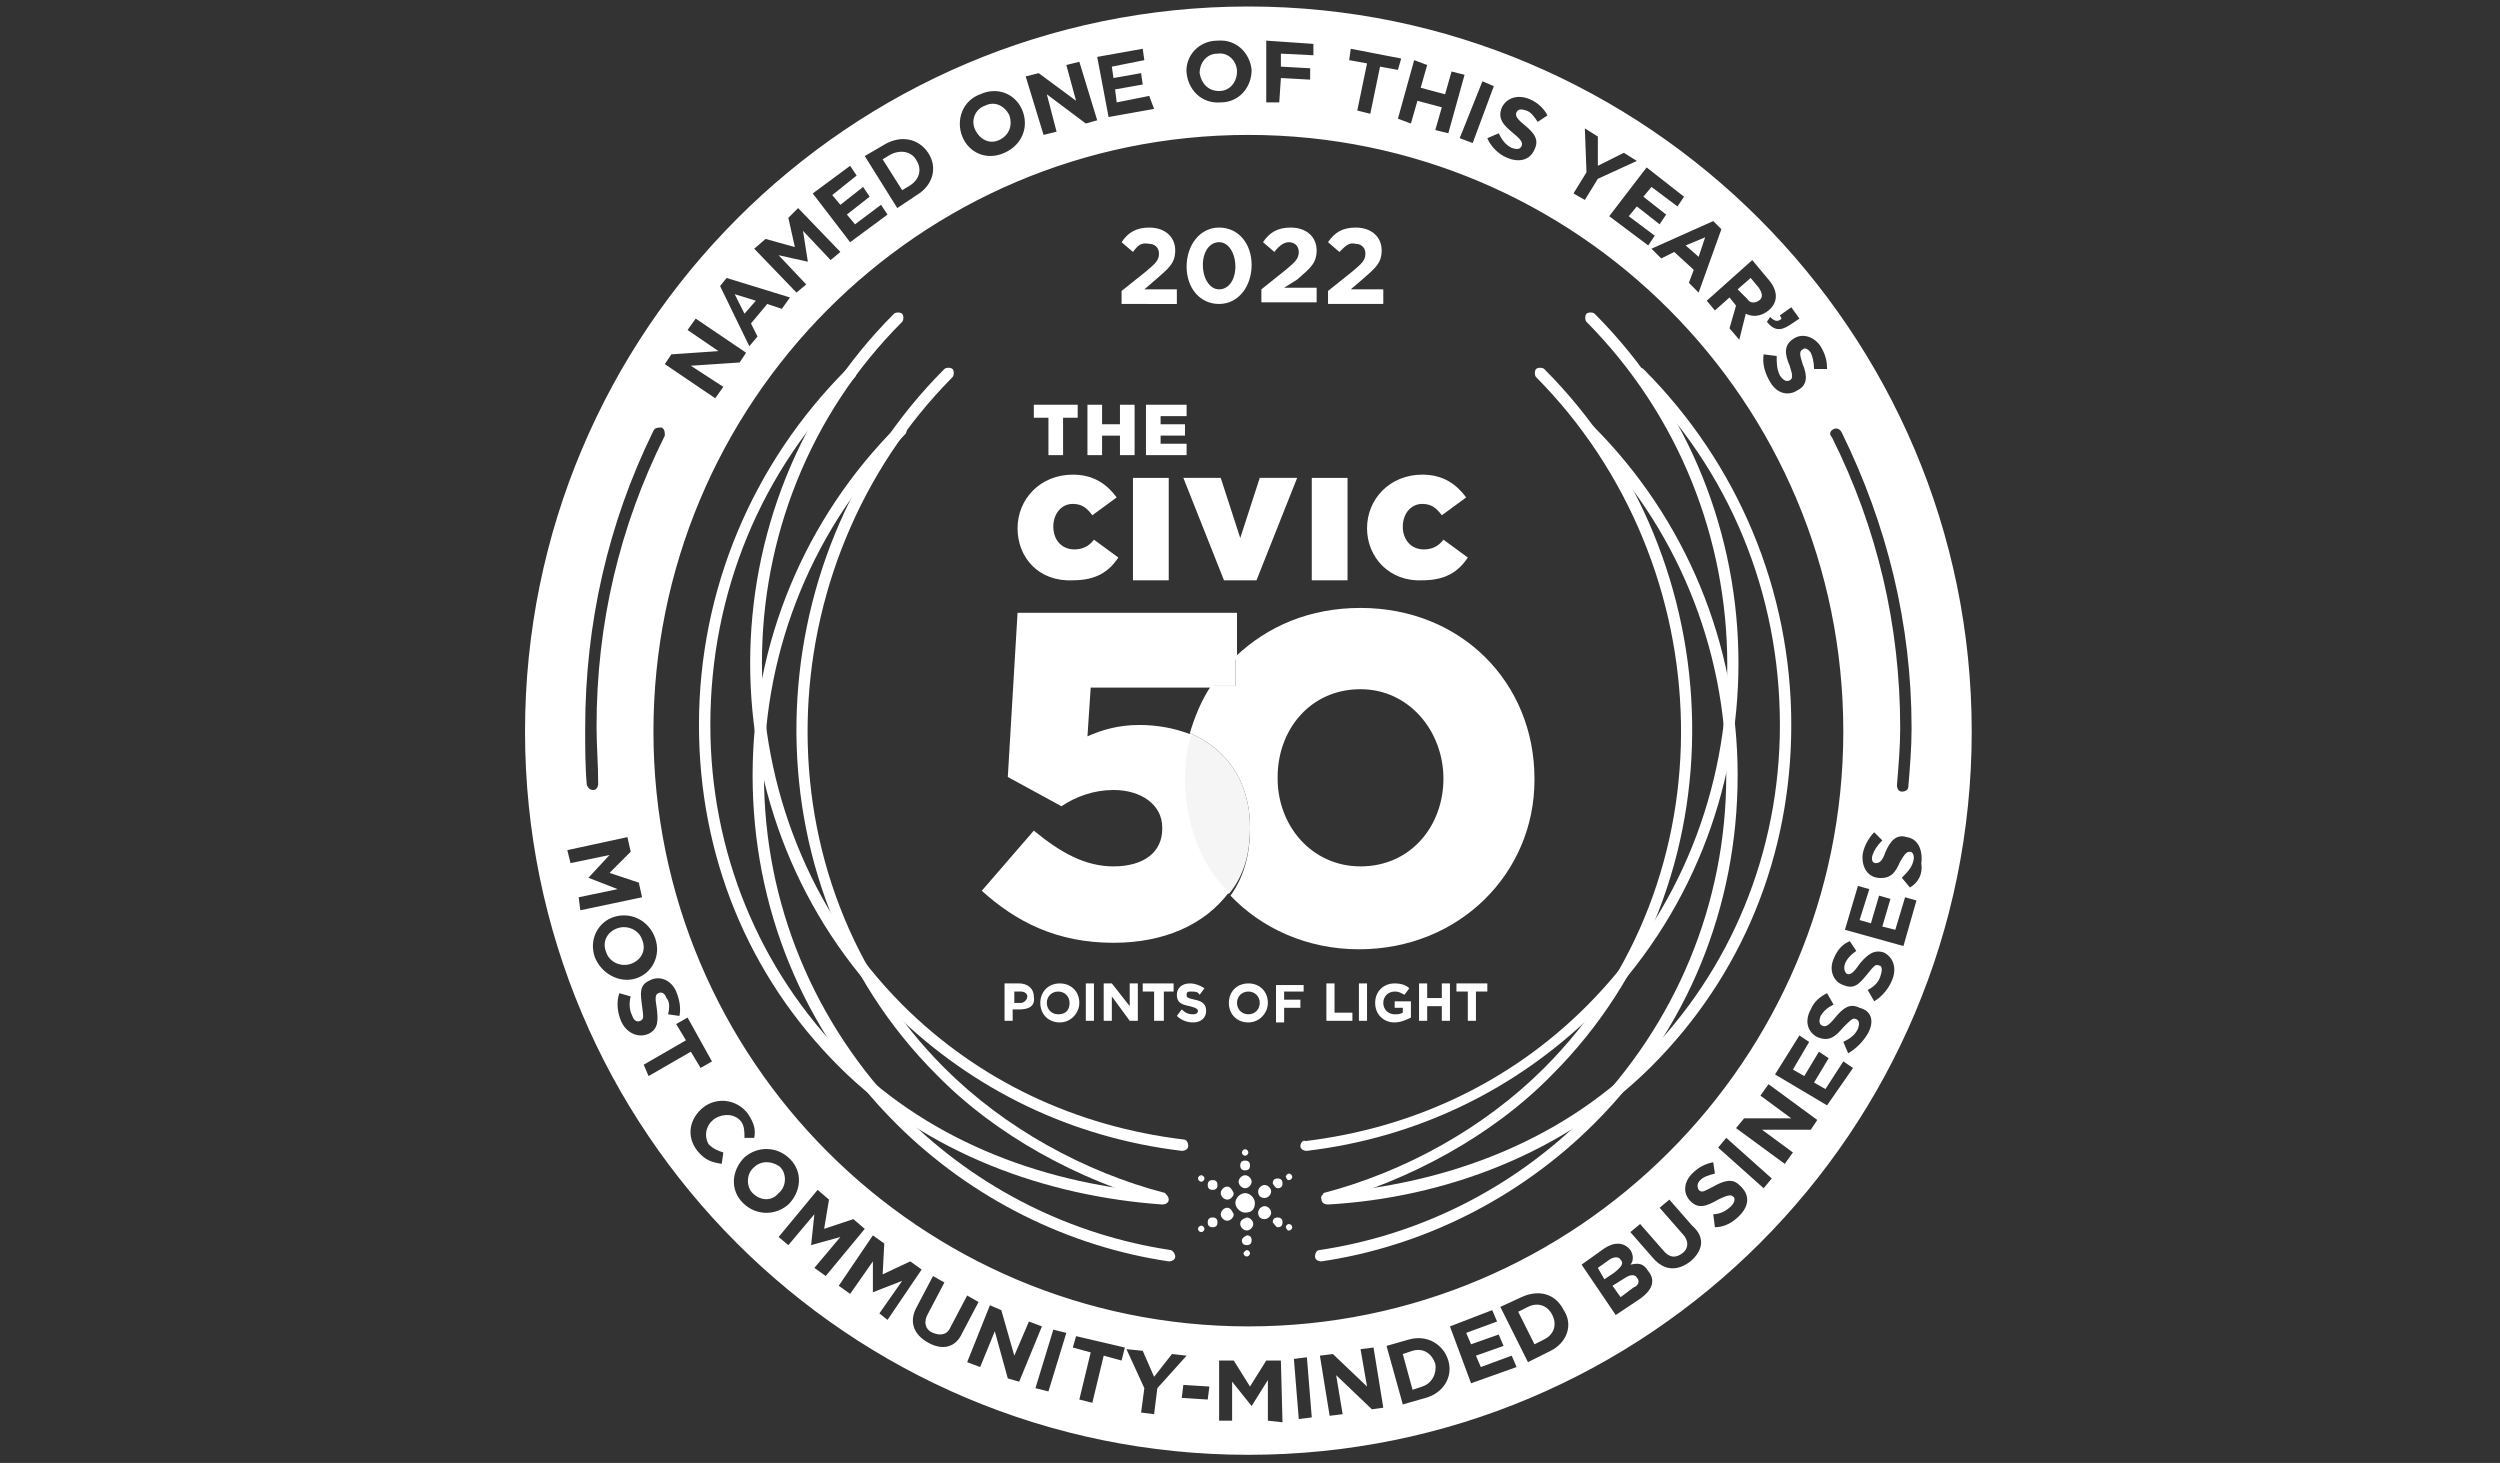 <?xml version="1.0" encoding="utf-8"?>
<!-- Generator: Adobe Illustrator 26.3.1, SVG Export Plug-In . SVG Version: 6.00 Build 0)  -->
<svg version="1.1" id="Layer_1" xmlns="http://www.w3.org/2000/svg" xmlns:xlink="http://www.w3.org/1999/xlink" x="0px" y="0px"
	 viewBox="0 0 153.8 90" style="enable-background:new 0 0 153.8 90;" xml:space="preserve">
<rect x="0" y="0" width="153.8" height="90" fill="#333333" stroke="none"/>
<style type="text/css">
	.st0{fill:#FFFFFF;}
	.st1{fill:none;}
	.st2{opacity:0.95;fill:#FFFFFF;enable-background:new    ;}
</style>
<path class="st0" d="M73.1,70.5c0,0.2-0.2,0.3-0.4,0.3C66,70,59.9,67.1,55,62.3c-11.8-11.8-11.8-31.2,0-43c0.1-0.1,0.4-0.1,0.5,0
	s0.1,0.4,0,0.5c-11.5,11.5-11.5,30.4,0,42c4.7,4.7,10.7,7.5,17.3,8.3C73,70.1,73.1,70.3,73.1,70.5L73.1,70.5z"/>
<path class="st0" d="M71.4,74c-5-1.4-10.1-4.1-13.8-7.9c-11.8-11.8-11.3-31.6,0.5-43.4c0.1-0.1,0.4-0.1,0.5,0s0.1,0.4,0,0.5
	c-11.5,11.6-12.1,30.9-0.5,42.5c3.7,3.7,8.6,6.4,13.6,7.7"/>
<path class="st0" d="M72.3,77.3c0,0.2-0.2,0.3-0.4,0.3c-6.1-0.9-12.1-3.8-16.8-8.5c-5.7-5.7-8.8-13.3-8.8-21.4s3.2-15.8,8.9-21.5
	c0.1-0.1,0.4-0.1,0.5,0s0.1,0.4,0,0.5c-5.6,5.6-8.7,13.1-8.7,21s3.1,15.3,8.6,20.9C60.2,73.2,66,76,72,76.9
	C72.1,76.9,72.3,77.1,72.3,77.3L72.3,77.3z"/>
<path class="st0" d="M71.9,73.8c0,0.2-0.2,0.3-0.4,0.3C64.4,73.6,57,71,51.6,65.6C46,60,43,52.6,43,44.6c0-8.3,3.3-16.1,9.1-21.9
	c0.1-0.1,0.4-0.1,0.5,0s0.1,0.4,0,0.5c-5.8,5.7-8.9,13.3-8.9,21.4c0,7.8,3,15.1,8.4,20.5c5.3,5.3,12.5,7.8,19.5,8.3
	C71.7,73.4,71.9,73.6,71.9,73.8L71.9,73.8z"/>
<path class="st0" d="M80,70.5c0,0.2,0.2,0.3,0.4,0.3c6.7-0.8,12.8-3.7,17.7-8.5c11.8-11.8,11.8-31.2,0-43c-0.1-0.1-0.4-0.1-0.5,0
	s-0.1,0.4,0,0.5c11.5,11.6,11.6,30.5,0,42.1c-4.7,4.7-10.7,7.5-17.3,8.3C80.2,70.1,80,70.3,80,70.5L80,70.5z"/>
<path class="st0" d="M81.7,74c5-1.4,10.1-4.1,13.8-7.9c11.8-11.8,11.3-31.6-0.5-43.4c-0.1-0.1-0.4-0.1-0.5,0s-0.1,0.4,0,0.5
	C106,34.8,106.6,54.1,95,65.7c-3.7,3.7-8.6,6.4-13.6,7.7"/>
<path class="st0" d="M80.9,77.3c0,0.2,0.2,0.3,0.4,0.3c6.1-0.9,12.1-3.8,16.8-8.5c5.7-5.7,8.8-13.3,8.8-21.4s-3.2-15.8-8.9-21.5
	c-0.1-0.1-0.4-0.1-0.5,0s-0.1,0.4,0,0.5c5.6,5.6,8.7,13.1,8.7,21s-3.1,15.3-8.6,20.9C93,73.2,87.2,76,81.2,76.9
	C81,76.9,80.9,77.1,80.9,77.3L80.9,77.3z"/>
<path class="st0" d="M81.3,73.8c0,0.2,0.2,0.3,0.4,0.3c7.1-0.4,14.5-3.1,19.9-8.5c5.6-5.6,8.6-13,8.6-21c0-8.3-3.3-16.1-9.1-21.9
	c-0.1-0.1-0.4-0.1-0.5,0s-0.1,0.4,0,0.5c5.8,5.7,8.9,13.3,8.9,21.4c0,7.8-3,15.1-8.4,20.5c-5.3,5.3-12.5,7.8-19.5,8.3
	C81.4,73.4,81.2,73.6,81.3,73.8L81.3,73.8z"/>
<g>
	<path class="st1" d="M83.6,42.4c-3,0-5.1,2.5-5.1,5.4v0.1c0,2.9,2.1,5.4,5.1,5.4c3.1,0,5.1-2.5,5.1-5.4v-0.1
		C88.8,45,86.7,42.4,83.6,42.4z"/>
	<path class="st1" d="M66.8,45.3c0.9-0.4,1.9-0.7,3.2-0.7c1.1,0,2.2,0.2,3.2,0.6c0.3-1,0.7-2,1.3-2.9H67L66.8,45.3z"/>
	<path class="st0" d="M72.9,47.9c0-0.9,0.1-1.9,0.4-2.7c-1-0.4-2.1-0.6-3.2-0.6c-1.3,0-2.3,0.3-3.2,0.7l0.2-3h7.5
		c0.4-0.7,0.9-1.3,1.5-1.8v-2.8H62.6L62,47.8l3.3,1.8c0.9-0.6,2-1,3.2-1c1.7,0,3,0.9,3,2.3V51c0,1.4-1.1,2.3-3,2.3
		c-1.7,0-3.2-0.8-4.9-2.2l-3.2,3.7c2.1,1.9,4.6,3.2,8.1,3.2c3.1,0,5.6-1.1,7.1-3.1C73.9,53.2,72.9,50.7,72.9,47.9L72.9,47.9z"/>
	<path class="st0" d="M83.7,37.4c-3.1,0-5.7,1.1-7.7,3v1.8h-1.5c-0.6,0.9-1,1.9-1.3,2.9c2.1,0.9,3.7,2.8,3.7,5.8V51
		c0,1.6-0.4,3-1.2,4.1c1.9,2,4.7,3.3,7.9,3.3c6.2,0,10.8-4.7,10.8-10.4v-0.1C94.4,42,89.9,37.4,83.7,37.4z M88.8,47.9
		c0,2.9-2,5.4-5.1,5.4c-3,0-5.1-2.5-5.1-5.4v-0.1c0-2.9,2-5.4,5.1-5.4C86.7,42.4,88.8,45,88.8,47.9L88.8,47.9z"/>
	<path class="st0" d="M74.5,42.2H76v-1.8C75.5,41,75,41.6,74.5,42.2z"/>
	<path class="st2" d="M76.9,50.9c0-3-1.6-4.9-3.7-5.8c-0.2,0.9-0.4,1.8-0.4,2.7v0.1c0,2.8,1.1,5.3,2.8,7.1
		C76.5,53.9,76.9,52.6,76.9,50.9L76.9,50.9z"/>
</g>
<g>
	<path class="st0" d="M62.6,32.5L62.6,32.5c0-1.8,1.4-3.3,3.4-3.3c1.3,0,2.1,0.6,2.7,1.4l-1.5,1.1C66.9,31.3,66.6,31,66,31
		c-0.7,0-1.2,0.6-1.2,1.4l0,0c0,0.8,0.5,1.4,1.3,1.4c0.5,0,0.9-0.2,1.2-0.6l1.5,1.1c-0.6,0.9-1.4,1.4-2.8,1.4
		C63.9,35.8,62.6,34.3,62.6,32.5z"/>
	<path class="st0" d="M69.7,29.4h2.2v6.3h-2.2V29.4z"/>
	<path class="st0" d="M72.8,29.4h2.3l1.2,3.7l1.2-3.7h2.3l-2.5,6.3h-2L72.8,29.4z"/>
	<path class="st0" d="M80.7,29.4h2.2v6.3h-2.2V29.4z"/>
	<path class="st0" d="M84.1,32.5L84.1,32.5c0-1.8,1.4-3.3,3.4-3.3c1.3,0,2.1,0.6,2.7,1.4l-1.5,1.1c-0.3-0.4-0.6-0.7-1.2-0.7
		c-0.7,0-1.2,0.6-1.2,1.4l0,0c0,0.8,0.5,1.4,1.3,1.4c0.5,0,0.9-0.2,1.2-0.6l1.5,1.1c-0.6,0.9-1.4,1.4-2.8,1.4
		C85.5,35.8,84.1,34.3,84.1,32.5z"/>
</g>
<g>
	<path class="st0" d="M64.5,25.7h-0.9v-0.8h2.7v0.8h-0.9V28h-0.9C64.5,28,64.5,25.7,64.5,25.7z"/>
	<path class="st0" d="M66.9,24.9h0.9v1.2h1.1v-1.2h0.9V28h-0.9v-1.2h-1.1V28h-0.9V24.9z"/>
	<path class="st0" d="M70.5,24.9H73v0.7h-1.6v0.5h1.5v0.7h-1.5v0.5H73V28h-2.5V24.9z"/>
</g>
<g>
	<path class="st0" d="M76.6,74.6c-0.3,0-0.6-0.3-0.6-0.6c0-0.3,0.3-0.6,0.6-0.6c0.3,0,0.6,0.3,0.6,0.6C77.2,74.4,77,74.6,76.6,74.6z
		"/>
	<path class="st0" d="M76.9,71.7c0-0.2-0.1-0.3-0.3-0.3c-0.2,0-0.3,0.1-0.3,0.3c0,0.2,0.1,0.3,0.3,0.3S76.9,71.9,76.9,71.7z"/>
	<path class="st0" d="M76.4,76.3c0,0.2,0.1,0.3,0.3,0.3c0.2,0,0.3-0.1,0.3-0.3c0-0.2-0.1-0.3-0.3-0.3C76.5,76.1,76.4,76.2,76.4,76.3
		z"/>
	<path class="st0" d="M74.6,72.6c-0.2,0-0.3,0.1-0.3,0.3c0,0.2,0.1,0.3,0.3,0.3c0.2,0,0.3-0.1,0.3-0.3S74.8,72.6,74.6,72.6z"/>
	<path class="st0" d="M78.6,75.5c0.2,0,0.3-0.1,0.3-0.3c0-0.2-0.1-0.3-0.3-0.3c-0.2,0-0.3,0.1-0.3,0.3
		C78.4,75.3,78.5,75.5,78.6,75.5z"/>
	<path class="st0" d="M74.6,74.9c-0.2,0-0.3,0.1-0.3,0.3c0,0.2,0.1,0.3,0.3,0.3c0.2,0,0.3-0.1,0.3-0.3S74.8,74.9,74.6,74.9z"/>
	<path class="st0" d="M78.6,73.1c0.2,0,0.3-0.1,0.3-0.3c0-0.2-0.1-0.3-0.3-0.3c-0.2,0-0.3,0.1-0.3,0.3C78.4,73,78.5,73.1,78.6,73.1z
		"/>
	<path class="st0" d="M76.6,73.1c-0.2,0-0.4-0.2-0.4-0.4c0-0.2,0.2-0.4,0.4-0.4c0.2,0,0.4,0.2,0.4,0.4S76.8,73.1,76.6,73.1z"/>
	<path class="st0" d="M76.8,70.9c0-0.1-0.1-0.2-0.2-0.2s-0.2,0.1-0.2,0.2s0.1,0.2,0.2,0.2C76.7,71.1,76.8,71,76.8,70.9z"/>
	<path class="st0" d="M76.3,75.3c0,0.2,0.2,0.4,0.4,0.4c0.2,0,0.4-0.2,0.4-0.4c0-0.2-0.2-0.4-0.4-0.4C76.4,75,76.3,75.1,76.3,75.3z"
		/>
	<path class="st0" d="M76.5,77.1c0,0.1,0.1,0.2,0.2,0.2s0.2-0.1,0.2-0.2s-0.1-0.2-0.2-0.2C76.5,77,76.5,77.1,76.5,77.1z"/>
	<path class="st0" d="M75.5,73c-0.2,0-0.4,0.2-0.4,0.4c0,0.2,0.2,0.4,0.4,0.4c0.2,0,0.4-0.2,0.4-0.4C75.8,73.2,75.7,73,75.5,73z"/>
	<path class="st0" d="M73.9,72.3c-0.1,0-0.2,0.1-0.2,0.2s0.1,0.2,0.2,0.2s0.2-0.1,0.2-0.2S74,72.3,73.9,72.3z"/>
	<path class="st0" d="M77.8,75c0.2,0,0.4-0.2,0.4-0.4c0-0.2-0.2-0.4-0.4-0.4c-0.2,0-0.4,0.2-0.4,0.4C77.4,74.9,77.6,75,77.8,75z"/>
	<path class="st0" d="M79.3,75.7c0.1,0,0.2-0.1,0.2-0.2s-0.1-0.2-0.2-0.2s-0.2,0.1-0.2,0.2C79.2,75.7,79.2,75.7,79.3,75.7z"/>
	<path class="st0" d="M75.5,74.3c-0.2,0-0.4,0.2-0.4,0.4c0,0.2,0.2,0.4,0.4,0.4c0.2,0,0.4-0.2,0.4-0.4
		C75.8,74.5,75.7,74.3,75.5,74.3z"/>
	<path class="st0" d="M73.9,75.4c-0.1,0-0.2,0.1-0.2,0.2s0.1,0.2,0.2,0.2s0.2-0.1,0.2-0.2S74,75.4,73.9,75.4z"/>
	<path class="st0" d="M77.8,73.7c0.2,0,0.4-0.2,0.4-0.4c0-0.2-0.2-0.4-0.4-0.4c-0.2,0-0.4,0.2-0.4,0.4
		C77.4,73.6,77.6,73.7,77.8,73.7z"/>
	<path class="st0" d="M79.3,72.6c0.1,0,0.2-0.1,0.2-0.2s-0.1-0.2-0.2-0.2s-0.2,0.1-0.2,0.2C79.2,72.6,79.2,72.6,79.3,72.6z"/>
</g>
<g>
	<path class="st0" d="M62.7,62.1h-0.4v0.7h-0.5v-2.3h0.9c0.5,0,0.9,0.3,0.9,0.8l0,0C63.7,61.9,63.3,62.1,62.7,62.1z M63.2,61.3
		c0-0.2-0.2-0.3-0.4-0.3h-0.4v0.7h0.4C63,61.7,63.2,61.5,63.2,61.3L63.2,61.3z"/>
	<path class="st0" d="M65.2,62.9c-0.7,0-1.2-0.5-1.2-1.2l0,0c0-0.7,0.5-1.2,1.2-1.2s1.2,0.5,1.2,1.2l0,0
		C66.4,62.3,65.9,62.9,65.2,62.9z M65.8,61.7c0-0.4-0.3-0.7-0.7-0.7c-0.4,0-0.7,0.3-0.7,0.7l0,0c0,0.4,0.3,0.7,0.7,0.7
		C65.6,62.4,65.8,62.1,65.8,61.7L65.8,61.7z"/>
	<path class="st0" d="M66.8,62.8v-2.3h0.5v2.3H66.8z"/>
	<path class="st0" d="M69.5,62.8l-1.1-1.5v1.5h-0.5v-2.3h0.5l1.1,1.4v-1.4H70v2.3H69.5z"/>
	<path class="st0" d="M71.6,61v1.8H71V61h-0.7v-0.5h1.9V61H71.6z"/>
	<path class="st0" d="M73.4,62.9c-0.3,0-0.7-0.1-1-0.4l0.3-0.4c0.2,0.2,0.4,0.3,0.7,0.3c0.2,0,0.3-0.1,0.3-0.2l0,0
		c0-0.1-0.1-0.2-0.5-0.3c-0.5-0.1-0.8-0.2-0.8-0.7l0,0c0-0.4,0.3-0.7,0.8-0.7c0.3,0,0.6,0.1,0.9,0.3l-0.3,0.4
		C73.7,61,73.5,61,73.3,61c-0.2,0-0.3,0-0.3,0.2l0,0c0,0.2,0.1,0.2,0.5,0.3c0.5,0.1,0.7,0.3,0.7,0.7l0,0
		C74.2,62.6,73.9,62.9,73.4,62.9z"/>
	<path class="st0" d="M76.8,62.9c-0.7,0-1.2-0.5-1.2-1.2l0,0c0-0.7,0.5-1.2,1.2-1.2S78,61,78,61.7l0,0C78,62.3,77.5,62.9,76.8,62.9z
		 M77.5,61.7c0-0.4-0.3-0.7-0.7-0.7c-0.4,0-0.7,0.3-0.7,0.7l0,0c0,0.4,0.3,0.7,0.7,0.7S77.5,62.1,77.5,61.7L77.5,61.7z"/>
	<path class="st0" d="M79,61v0.5h1V62h-1v0.9h-0.5v-2.3h1.7V61H79z"/>
	<path class="st0" d="M81.6,62.8v-2.3h0.5v1.8h1.1v0.5H81.6z"/>
	<path class="st0" d="M83.6,62.8v-2.3h0.5v2.3H83.6z"/>
	<path class="st0" d="M85.8,62.9c-0.7,0-1.2-0.5-1.2-1.2l0,0c0-0.7,0.5-1.2,1.2-1.2c0.4,0,0.7,0.1,0.9,0.3l-0.3,0.4
		c-0.2-0.1-0.3-0.2-0.6-0.2c-0.4,0-0.7,0.3-0.7,0.7l0,0c0,0.4,0.3,0.7,0.7,0.7c0.2,0,0.3,0,0.5-0.1V62h-0.5v-0.4h1v1
		C86.6,62.7,86.2,62.9,85.8,62.9z"/>
	<path class="st0" d="M88.7,62.8v-0.9h-0.9v0.9h-0.5v-2.3h0.5v0.9h0.9v-0.9h0.5v2.3H88.7z"/>
	<path class="st0" d="M90.8,61v1.8h-0.5V61h-0.7v-0.5h1.9V61H90.8z"/>
</g>
<g>
	<circle class="st1" cx="76.8" cy="45" r="36.6"/>
	<path class="st0" d="M46.4,71.8L46.4,71.8c-0.5,0.4-0.5,1.2-0.1,1.6c0.5,0.5,1.2,0.5,1.6,0l0,0c0.5-0.4,0.5-1.2,0.1-1.6
		C47.5,71.4,46.8,71.4,46.4,71.8z"/>
	<path class="st0" d="M100.7,78.6c-0.1-0.2-0.4-0.2-0.7,0l-0.8,0.5l0.5,0.7l0.8-0.6C100.8,79.1,100.9,78.8,100.7,78.6L100.7,78.6z"
		/>
	<path class="st0" d="M95.5,80.9c-0.3-0.6-0.9-0.8-1.5-0.5l-0.6,0.3l1,2l0.6-0.3C95.6,82.1,95.8,81.5,95.5,80.9L95.5,80.9z"/>
	<path class="st0" d="M38.8,59.3c0.6-0.2,1-0.8,0.7-1.5c-0.2-0.6-0.9-0.9-1.5-0.7l0,0c-0.6,0.2-1,0.8-0.7,1.5
		C37.5,59.2,38.2,59.5,38.8,59.3L38.8,59.3z"/>
	<path class="st0" d="M88.3,83.9c-0.2-0.6-0.7-1-1.4-0.8l-0.6,0.2l0.6,2.2l0.6-0.2C88.1,85.1,88.4,84.5,88.3,83.9L88.3,83.9z"/>
	<path class="st0" d="M99.7,77.5L99.7,77.5c-0.1-0.2-0.4-0.2-0.7,0L98.3,78l0.4,0.7l0.6-0.4C99.8,77.9,99.9,77.7,99.7,77.5z"/>
	<path class="st0" d="M76.8,0.4c-24.6,0-44.5,20-44.5,44.6s19.9,44.5,44.5,44.5s44.5-19.9,44.5-44.5S101.3,0.4,76.8,0.4z
		 M112.8,26.4c0.2-0.1,0.4,0,0.5,0.2c2.8,5.7,4.3,11.8,4.3,18.2c0,1.2-0.1,2.4-0.2,3.6c0,0.2-0.2,0.3-0.4,0.3l0,0
		c-0.2,0-0.3-0.2-0.3-0.4c0.1-1.2,0.2-2.4,0.2-3.5c0-6.3-1.4-12.3-4.2-17.9C112.5,26.7,112.6,26.5,112.8,26.4z M113.4,45
		c0,20.2-16.4,36.6-36.6,36.6S40.2,65.2,40.2,45S56.5,8.3,76.8,8.3C97,8.3,113.4,24.7,113.4,45z M112,21.3c0.3,0.5,0.4,0.9,0.4,1.4
		h-0.8c0-0.4-0.1-0.8-0.2-1c-0.2-0.3-0.4-0.3-0.5-0.2l0,0c-0.2,0.1-0.2,0.3,0,0.9c0.3,0.7,0.3,1.3-0.3,1.6l0,0
		c-0.6,0.4-1.3,0.2-1.7-0.5c-0.3-0.5-0.5-1.1-0.4-1.7l0.8,0.1c0,0.4,0,0.8,0.2,1.2c0.2,0.3,0.4,0.4,0.6,0.3l0,0
		c0.2-0.1,0.2-0.3,0-0.9c-0.3-0.7-0.4-1.3,0.3-1.7l0,0C110.9,20.5,111.6,20.7,112,21.3z M109.5,19.4l0.7-0.5l0.5,0.7l-0.6,0.4
		c-0.6,0.4-1,0.3-1.4-0.2l0.2-0.3c0.3,0.3,0.5,0.3,0.7,0.1L109.5,19.4z M108.8,17.2c0.6,0.7,0.6,1.4,0,1.9l0,0
		c-0.5,0.4-1,0.4-1.4,0.2l-0.4,1.6l-0.6-0.7l0.4-1.4l-0.4-0.5l-0.9,0.8l-0.5-0.6l2.8-2.5L108.8,17.2z M105.9,14.1l-1.4,3.9l-0.6-0.6
		l0.3-0.8l-1.2-1.1l-0.8,0.4l-0.6-0.6l3.8-1.7L105.9,14.1z M103.6,12.1l-0.4,0.6l-1.6-1.2l-0.5,0.6l1.4,1.1l-0.4,0.6l-1.4-1.1
		l-0.5,0.6l1.6,1.2l-0.4,0.6L99,13.3l2.3-3L103.6,12.1z M97.5,7.9l0.8,0.5v1.8l1.6-0.8l0.8,0.5L98.3,11l-0.8,1.3l-0.7-0.4l0.8-1.3
		L97.5,7.9z M93.1,8.2c-0.6-0.5-1-0.9-0.7-1.6l0,0c0.3-0.6,1-0.8,1.7-0.5c0.5,0.2,0.9,0.6,1.1,1l-0.6,0.4c-0.2-0.3-0.4-0.6-0.7-0.7
		c-0.3-0.1-0.5-0.1-0.6,0.1l0,0c-0.1,0.2,0,0.4,0.5,0.8c0.6,0.5,0.9,0.9,0.6,1.5l0,0c-0.3,0.7-1,0.8-1.7,0.5c-0.5-0.2-1-0.7-1.2-1.2
		l0.7-0.3c0.2,0.4,0.4,0.7,0.8,0.9c0.3,0.1,0.5,0.1,0.6-0.1l0,0C93.7,8.8,93.6,8.6,93.1,8.2z M91.9,5.3l-1.3,3.5l-0.8-0.3L91.2,5
		L91.9,5.3z M87.8,4l-0.4,1.4l1.5,0.4l0.4-1.4l0.8,0.2l-1,3.6L88.3,8l0.4-1.4l-1.5-0.4l-0.4,1.4L86,7.3l1-3.6L87.8,4z M83.1,3
		l3.1,0.6L86,4.3l-1.1-0.2L84.3,7l-0.8-0.2l0.6-2.9L83,3.7L83.1,3z M77.9,2.5l2.9,0.2v0.7l-2-0.1v0.8l1.8,0.1v0.7l-1.8-0.1l-0.1,1.5
		h-0.8V2.5z M74.9,2.5c1.2-0.1,2,0.8,2.1,1.8l0,0c0,1.1-0.8,2-1.9,2c-1.2,0.1-2-0.8-2.1-1.8l0,0C72.9,3.5,73.7,2.5,74.9,2.5z
		 M70.3,3l0.1,0.7l-2,0.4l0.1,0.7l1.7-0.3l0.1,0.7l-1.7,0.3l0.1,0.8l2-0.4L71,6.7l-2.8,0.5l-0.7-3.7L70.3,3z M63.9,4.5l2.3,1.7
		L65.6,4l0.8-0.2l1.1,3.6l-0.7,0.2l-2.4-1.8L65,8.1l-0.8,0.2l-1.1-3.6L63.9,4.5z M60.3,5.8c1.1-0.5,2.2,0,2.6,1l0,0
		c0.4,1,0,2.1-1.1,2.6s-2.2,0-2.6-1l0,0C58.8,7.4,59.2,6.2,60.3,5.8z M54.4,8.9c1-0.6,2.1-0.4,2.7,0.5l0,0c0.6,0.9,0.3,2-0.7,2.6
		l-1.2,0.8l-2-3.2L54.4,8.9z M52.3,10.2l0.4,0.6L51.2,12l0.5,0.6l1.4-1.1l0.4,0.6l-1.4,1.1l0.5,0.6l1.6-1.2l0.4,0.6l-2.3,1.7l-2.3-3
		L52.3,10.2z M47.1,14.7l1.8,0.5l-0.4-1.8l0.6-0.6l2.6,2.7L51.1,16l-1.7-1.8l0.3,1.9l0,0l-1.8-0.4l1.7,1.8L49,18l-2.6-2.7L47.1,14.7
		z M44.7,17.1l3.9,1.2L48.1,19l-0.9-0.3l-1,1.2l0.4,0.8l-0.5,0.6l-1.8-3.7L44.7,17.1z M41.3,21.8l2.9-0.2l-1.9-1.3l0.5-0.7l3.1,2.1
		l-0.4,0.6l-3,0.2l2,1.3L44,24.5l-3.1-2.1L41.3,21.8z M40.2,26.5c0.1-0.2,0.3-0.2,0.5-0.2c0.2,0.1,0.2,0.3,0.2,0.5
		c-2.8,5.6-4.2,11.6-4.2,17.9c0,1.2,0.1,2.3,0.1,3.5c0,0.2-0.1,0.4-0.3,0.4l0,0c-0.2,0-0.3-0.1-0.4-0.3C36,47.2,36,46,36,44.8
		C36,38.4,37.4,32.2,40.2,26.5z M35.6,55.2l2.4-0.5L36.2,54l0,0l1.3-1.4l-2.4,0.5l-0.2-0.8l3.7-0.8l0.2,0.9l-1.3,1.3l1.8,0.6
		l0.2,0.9L35.7,56L35.6,55.2z M36.6,58.9c-0.4-1.1,0.2-2.2,1.2-2.5l0,0c1-0.3,2.1,0.2,2.5,1.3s-0.2,2.2-1.2,2.5l0,0
		C38.1,60.5,37,59.9,36.6,58.9z M38.2,62.8c-0.2-0.5-0.3-1.1-0.1-1.7l0.7,0.2c-0.1,0.4-0.1,0.8,0.1,1.2c0.1,0.3,0.3,0.4,0.5,0.3l0,0
		c0.2-0.1,0.2-0.2,0.1-0.9c-0.1-0.8-0.2-1.3,0.5-1.6l0,0c0.6-0.3,1.3,0,1.6,0.7c0.2,0.5,0.3,1,0.2,1.5l-0.7-0.1
		c0.1-0.4,0.1-0.8-0.1-1c-0.1-0.3-0.3-0.4-0.5-0.3l0,0c-0.2,0.1-0.2,0.3-0.1,0.9c0.1,0.8,0.1,1.3-0.5,1.6l0,0
		C39.2,63.9,38.5,63.5,38.2,62.8z M39.6,65.5l2.6-1.5l-0.6-1l0.7-0.4l1.5,2.7l-0.7,0.4l-0.6-1l-2.6,1.5L39.6,65.5z M43.6,70.4
		c0.3,0.3,0.6,0.4,0.9,0.5l-0.1,0.7c-0.6-0.1-1-0.2-1.5-0.8c-0.7-0.9-0.5-2,0.4-2.7l0,0c0.8-0.6,2-0.5,2.7,0.4
		c0.4,0.6,0.5,1,0.4,1.5h-0.6c0-0.4,0-0.7-0.2-1c-0.4-0.5-1.1-0.5-1.6-0.2l0,0C43.4,69.2,43.3,69.9,43.6,70.4z M45.7,74
		c-0.8-0.8-0.7-2,0.1-2.8l0,0c0.8-0.7,2-0.7,2.8,0.1c0.8,0.8,0.7,2-0.1,2.8l0,0C47.7,74.8,46.5,74.8,45.7,74z M50.1,78l1.6-1.9
		l-1.8,0.5l0,0l0.2-1.9l-1.6,1.9l-0.6-0.5l2.4-2.9l0.7,0.6l-0.3,1.8l1.8-0.6l0.7,0.6l-2.4,2.9L50.1,78z M54.1,80.8l1.4-2l-1.8,0.7
		l0,0v-1.9l-1.4,2l-0.7-0.5l2.1-3.1l0.7,0.5l-0.1,1.9l1.7-0.8l0.7,0.5l-2.1,3.1L54.1,80.8z M57.1,82.6c-0.9-0.5-1.2-1.3-0.7-2.2
		l1-1.9l0.7,0.4l-1,1.9c-0.3,0.5-0.2,1,0.3,1.2s0.9,0.1,1.1-0.4l1-1.9l0.7,0.4l-1,1.9C58.8,82.9,58,83.1,57.1,82.6z M62,84.8
		l-0.8-2.9l-0.9,2.2l-0.8-0.3l1.4-3.5l0.7,0.3l0.8,2.8l0.9-2.1l0.8,0.3L62.7,85L62,84.8z M64.5,85.6l-0.8-0.2l1.1-3.6l0.8,0.2
		L64.5,85.6z M69,83.7l-1.1-0.3l-0.7,2.9l-0.8-0.2l0.7-2.9L66,82.9l0.2-0.7l3,0.7L69,83.7z M71,87l-0.8-0.1l0.2-1.5L69.3,83l1,0.1
		l0.7,1.6l1.1-1.4l0.9,0.1l-1.8,2L71,87z M74.3,86.1L72.7,86l0.1-0.8l1.6,0.1L74.3,86.1z M78,87.4v-2.5l-1,1.6l0,0L75.8,85v2.4H75
		v-3.7h0.9l1,1.6l1-1.6h0.9l0.1,3.8L78,87.4z M79.9,87.3l-0.3-3.7l0.8-0.1l0.3,3.7L79.9,87.3z M84.4,86.7l-2.2-2.1l0.4,2.4l-0.8,0.1
		l-0.6-3.7l0.8-0.1l2.1,2L83.7,83l0.8-0.1l0.6,3.7L84.4,86.7z M87.7,86l-1.4,0.4l-1-3.6l1.4-0.4c1.1-0.3,2.1,0.3,2.4,1.3l0,0
		C89.4,84.7,88.8,85.7,87.7,86z M90.5,85.1l-1.3-3.5l2.6-1l0.3,0.7L90.2,82l0.3,0.7l1.7-0.6l0.3,0.7l-1.7,0.6l0.3,0.7l1.9-0.7
		l0.3,0.7L90.5,85.1z M95.4,83.1L94,83.8l-1.7-3.4l1.3-0.6c1.1-0.5,2.1-0.2,2.6,0.8l0,0C96.8,81.5,96.4,82.6,95.4,83.1z M100.9,79.9
		l-1.5,1l-2.1-3.1l1.4-1c0.6-0.4,1.2-0.4,1.6,0.1l0,0c0.2,0.3,0.2,0.7,0,0.9c0.5-0.1,0.8-0.1,1.1,0.4l0,0
		C101.9,78.8,101.6,79.4,100.9,79.9z M104,77.6c-0.8,0.6-1.6,0.6-2.3-0.2l-1.4-1.6l0.6-0.5l1.4,1.6c0.4,0.5,0.8,0.5,1.2,0.2
		c0.4-0.3,0.4-0.8,0-1.2l-1.4-1.6l0.6-0.5l1.4,1.6C104.9,76.1,104.8,76.9,104,77.6z M107,74.8c-0.4,0.4-0.9,0.7-1.5,0.7l-0.1-0.8
		c0.4,0,0.8-0.2,1.1-0.5c0.2-0.2,0.3-0.5,0.1-0.6l0,0c-0.1-0.1-0.3-0.1-0.9,0.2c-0.7,0.4-1.2,0.6-1.7,0.1l0,0
		c-0.5-0.5-0.4-1.2,0.1-1.7c0.4-0.4,0.8-0.6,1.3-0.7l0.1,0.7c-0.4,0.1-0.7,0.2-0.9,0.4c-0.2,0.2-0.2,0.4-0.1,0.6l0,0
		c0.2,0.2,0.3,0.1,0.9-0.2c0.7-0.4,1.2-0.5,1.6-0.1l0,0C107.7,73.5,107.6,74.2,107,74.8z M108.5,73.1l-2.8-2.5l0.5-0.6l2.8,2.5
		L108.5,73.1z M111.4,69.5h-3l1.9,1.4l-0.5,0.7l-3-2.2l0.5-0.6h2.9l-1.9-1.4l0.5-0.7l3,2.2L111.4,69.5z M112.4,68l-3.2-1.9l1.5-2.4
		l0.6,0.4l-1,1.7l0.7,0.4l0.9-1.5l0.6,0.4l-0.9,1.5l0.7,0.4l1.1-1.7l0.6,0.4L112.4,68z M114.9,63.6c-0.3,0.5-0.7,0.9-1.2,1.2
		l-0.3-0.7c0.4-0.2,0.7-0.4,0.9-0.8c0.1-0.3,0.1-0.5-0.1-0.6l0,0c-0.2-0.1-0.3,0-0.8,0.5c-0.5,0.6-0.9,0.9-1.6,0.6l0,0
		c-0.6-0.3-0.8-1-0.4-1.7c0.2-0.5,0.6-0.8,1-1l0.4,0.7c-0.4,0.2-0.6,0.4-0.8,0.7c-0.1,0.3-0.1,0.5,0.1,0.6l0,0
		c0.2,0.1,0.4,0,0.8-0.5c0.5-0.6,0.9-0.9,1.5-0.6l0,0C115.2,62.2,115.3,62.9,114.9,63.6z M116.4,60.3c-0.2,0.5-0.6,1-1.1,1.3
		l-0.4-0.7c0.4-0.2,0.7-0.5,0.8-0.9c0.1-0.3,0.1-0.6-0.1-0.6l0,0c-0.2-0.1-0.3,0-0.7,0.5c-0.5,0.6-0.8,1-1.5,0.7l0,0
		c-0.6-0.2-0.9-0.9-0.6-1.6c0.2-0.5,0.5-0.9,1-1.1l0.4,0.6c-0.3,0.2-0.6,0.5-0.7,0.8s0,0.5,0.1,0.6l0,0c0.2,0.1,0.4,0,0.8-0.6
		c0.5-0.6,0.9-0.9,1.5-0.7l0,0C116.5,58.9,116.7,59.6,116.4,60.3z M117.1,58.2l-3.6-1l0.8-2.7l0.7,0.2l-0.6,1.9l0.7,0.2l0.5-1.7
		l0.7,0.2l-0.5,1.7l0.8,0.2l0.6-2l0.7,0.2L117.1,58.2z M117.5,54.6L117,54c0.3-0.3,0.6-0.6,0.7-1c0.1-0.3,0-0.6-0.2-0.6l0,0
		c-0.2,0-0.3,0.1-0.6,0.6c-0.3,0.7-0.6,1.1-1.4,1l0,0c-0.7-0.1-1-0.8-0.9-1.5c0.1-0.5,0.4-1,0.7-1.3l0.5,0.5
		c-0.3,0.3-0.5,0.6-0.6,0.9c-0.1,0.3,0,0.5,0.2,0.5l0,0c0.2,0,0.4-0.1,0.6-0.7c0.3-0.7,0.7-1.1,1.3-0.9l0,0c0.7,0.1,1,0.8,0.9,1.6
		C118.3,53.8,118,54.3,117.5,54.6z"/>
	<polygon class="st0" points="104.9,14.6 103.7,15.1 104.5,15.8 	"/>
	<polygon class="st0" points="45.2,18.1 45.8,19.3 46.5,18.5 	"/>
	<path class="st0" d="M108.2,18.5L108.2,18.5c0.3-0.2,0.2-0.5,0-0.8l-0.5-0.6l-0.8,0.7l0.6,0.6C107.6,18.6,107.9,18.7,108.2,18.5z"
		/>
	<path class="st0" d="M75,5.6c0.7,0,1.1-0.6,1.1-1.2l0,0c0-0.6-0.5-1.2-1.2-1.1c-0.7,0-1.1,0.6-1.1,1.2l0,0
		C73.9,5.1,74.3,5.6,75,5.6z"/>
	<path class="st0" d="M60,8c0.3,0.6,0.9,0.9,1.5,0.6c0.6-0.3,0.8-0.9,0.6-1.5l0,0c-0.3-0.6-0.9-0.9-1.5-0.6C60,6.7,59.7,7.4,60,8
		L60,8z"/>
	<path class="st0" d="M56,11.4c0.6-0.4,0.7-1,0.4-1.5l0,0c-0.3-0.6-1-0.7-1.6-0.4l-0.5,0.3l1.2,1.9L56,11.4z"/>
</g>
<g>
	<path class="st0" d="M69.7,15.5L69,14.9c0.4-0.6,0.9-0.9,1.7-0.9c1,0,1.6,0.6,1.6,1.4s-0.4,1.1-1.2,1.8l-0.7,0.6h2v0.9H69v-0.8
		l1.5-1.2c0.6-0.5,0.8-0.7,0.8-1.1c0-0.4-0.3-0.6-0.6-0.6C70.2,14.9,70,15.1,69.7,15.5z"/>
	<path class="st0" d="M75,18.7c-1.2,0-2-1-2-2.3s0.8-2.4,2-2.4s2,1,2,2.3S76.2,18.7,75,18.7z M75,14.9c-0.6,0-1,0.6-1,1.4
		s0.4,1.5,1,1.5s1-0.6,1-1.4S75.6,14.9,75,14.9z"/>
	<path class="st0" d="M78.4,15.5l-0.7-0.6c0.4-0.6,0.9-0.9,1.7-0.9c1,0,1.6,0.6,1.6,1.4s-0.4,1.1-1.2,1.8L79,17.7h2v0.9h-3.4v-0.8
		l1.5-1.2c0.6-0.5,0.8-0.7,0.8-1.1c0-0.4-0.3-0.6-0.6-0.6C79,14.9,78.7,15.1,78.4,15.5z"/>
	<path class="st0" d="M82.4,15.5l-0.7-0.6c0.4-0.6,0.9-0.9,1.7-0.9c1,0,1.6,0.6,1.6,1.4s-0.4,1.1-1.2,1.8l-0.7,0.6h2v0.9h-3.4v-0.8
		l1.5-1.2c0.6-0.5,0.8-0.7,0.8-1.1c0-0.4-0.3-0.6-0.6-0.6C83,14.9,82.8,15.1,82.4,15.5z"/>
</g>
</svg>
